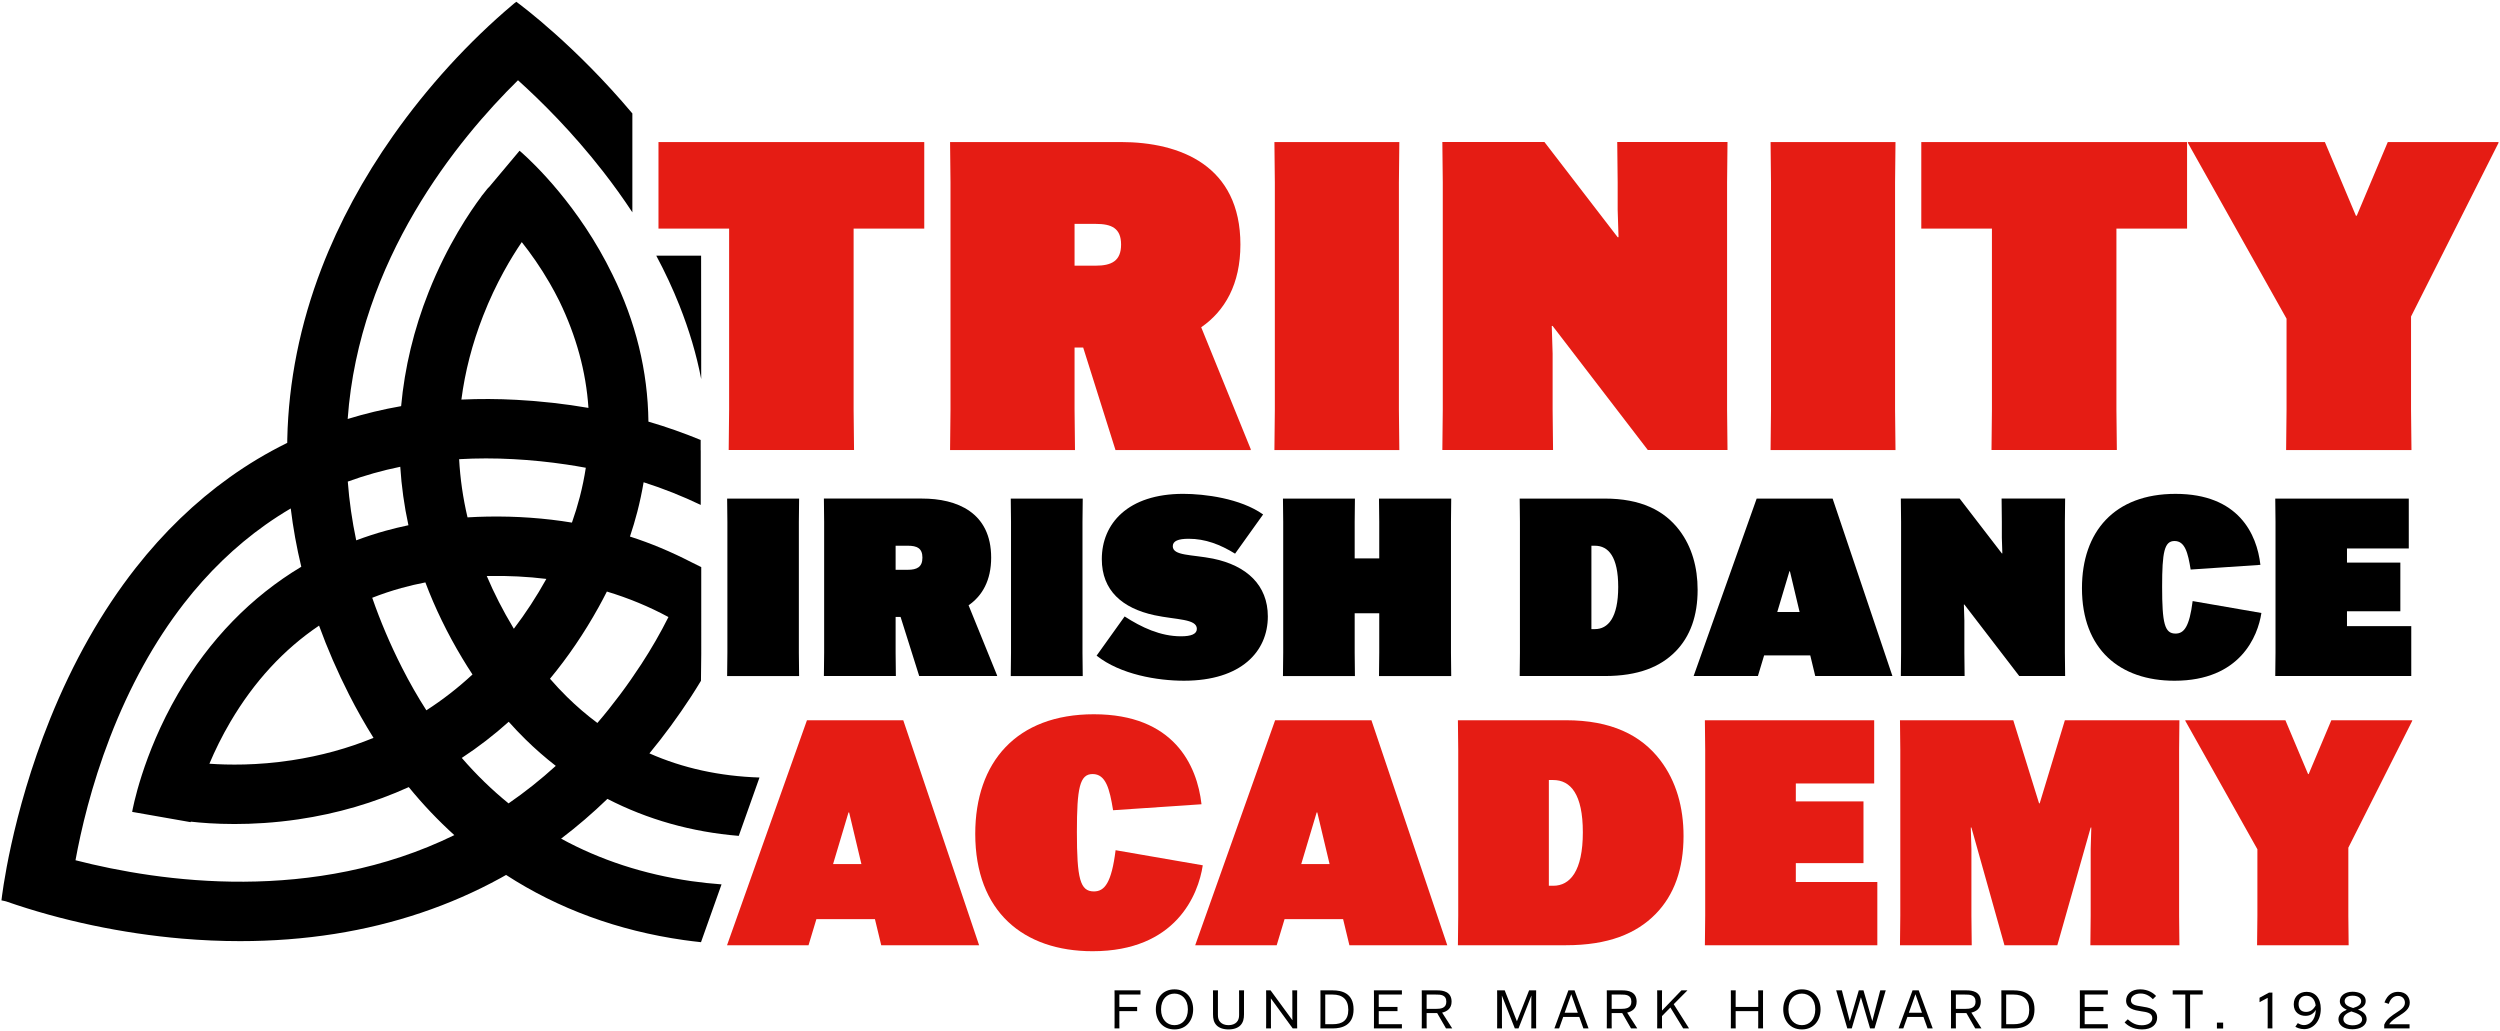 <?xml version="1.0" encoding="UTF-8" standalone="no"?>
<!DOCTYPE svg PUBLIC "-//W3C//DTD SVG 1.1//EN" "http://www.w3.org/Graphics/SVG/1.1/DTD/svg11.dtd">
<svg width="100%" height="100%" viewBox="0 0 1600 660" version="1.1" xmlns="http://www.w3.org/2000/svg" xmlns:xlink="http://www.w3.org/1999/xlink" xml:space="preserve" xmlns:serif="http://www.serif.com/" style="fill-rule:evenodd;clip-rule:evenodd;stroke-linejoin:round;stroke-miterlimit:2;">
    <g transform="matrix(2.248,0,0,2.248,362.937,158.068)">
        <path d="M0,128.115C-1.668,126.477 -3.292,124.742 -4.87,122.92C0.228,116.77 4.864,109.954 8.961,102.57C9.786,101.085 10.573,99.593 11.328,98.097C17.477,99.952 23.324,102.373 28.857,105.355C26.589,109.881 23.994,114.387 21.093,118.831C17.195,124.807 13.014,130.394 8.626,135.513C5.628,133.282 2.75,130.819 0,128.115M-16.662,158.409C-21.408,154.558 -25.861,150.231 -29.98,145.463C-25.286,142.385 -20.824,138.948 -16.618,135.17C-15.068,136.907 -13.48,138.578 -11.853,140.176C-9.097,142.886 -6.213,145.402 -3.217,147.728C-7.502,151.624 -11.991,155.192 -16.662,158.409M-139.955,174.594C-138.4,166.055 -135.471,153.432 -130.147,139.629C-124.555,125.134 -117.47,112.31 -109.09,101.512C-102.219,92.659 -94.444,85.163 -85.877,79.092C-83.531,77.432 -81.129,75.881 -78.676,74.44C-78.006,79.976 -77.002,85.517 -75.674,91.042C-89.911,99.572 -101.817,111.781 -110.759,127.177C-120.926,144.679 -123.712,160.175 -123.826,160.826L-107.17,163.754C-107.169,163.747 -107.159,163.692 -107.142,163.606C-104.338,163.928 -100.051,164.281 -94.689,164.28C-89.513,164.28 -83.334,163.952 -76.53,162.952C-65.444,161.323 -54.895,158.227 -45.078,153.771C-41.051,158.708 -36.714,163.274 -32.101,167.441C-72.238,187.072 -115.783,180.798 -139.955,174.594M-62.084,127.414C-59.905,131.704 -57.574,135.823 -55.108,139.754C-62.391,142.744 -70.158,144.874 -78.385,146.131C-88.23,147.635 -96.594,147.491 -101.835,147.114C-100.275,143.42 -98.307,139.353 -95.844,135.171C-89.097,123.712 -80.655,114.566 -70.615,107.797C-68.231,114.355 -65.376,120.924 -62.084,127.414M-47.494,62.575C-47.141,68.154 -46.368,73.712 -45.171,79.217C-47.368,79.677 -49.53,80.199 -51.649,80.786C-54.507,81.577 -57.301,82.493 -60.035,83.518C-61.214,77.94 -62.016,72.355 -62.435,66.791C-57.627,65.038 -52.636,63.63 -47.494,62.575M-29.864,117.044C-28.913,118.631 -27.935,120.185 -26.932,121.705C-31.05,125.527 -35.431,128.927 -40.062,131.909C-42.523,128.072 -44.844,124.014 -47.005,119.759C-50.351,113.163 -53.186,106.493 -55.478,99.868C-52.781,98.809 -50.002,97.877 -47.135,97.083C-44.929,96.472 -42.663,95.944 -40.347,95.494C-37.604,102.781 -34.097,110 -29.864,117.044M-5.901,94.499C-8.719,99.563 -11.815,104.305 -15.155,108.686C-15.224,108.572 -15.295,108.458 -15.364,108.343C-18.265,103.516 -20.772,98.613 -22.867,93.678C-22.686,93.674 -22.507,93.668 -22.327,93.665C-16.712,93.568 -11.22,93.848 -5.901,94.499M-15.305,60.403C-10.175,60.68 -5.139,61.195 -0.231,61.925C1.642,62.203 3.498,62.51 5.33,62.853C4.905,65.618 4.339,68.388 3.62,71.164C2.991,73.589 2.243,76.026 1.38,78.469C-6.336,77.194 -14.371,76.617 -22.613,76.757C-24.542,76.789 -26.453,76.864 -28.347,76.979C-29.641,71.472 -30.439,65.946 -30.737,60.414C-25.72,60.122 -20.562,60.117 -15.305,60.403M-23.916,19.62C-20.239,10.193 -15.851,2.94 -12.902,-1.389C-10.34,1.841 -7.584,5.739 -4.97,10.258C-3.98,11.972 -3.057,13.695 -2.196,15.427C2.632,25.38 5.396,35.532 6.082,45.813C-0.55,44.671 -7.4,43.895 -14.39,43.517C-19.713,43.228 -24.959,43.205 -30.092,43.446C-29.06,35.485 -27.003,27.531 -23.916,19.62M35.355,89.727C29.572,86.765 23.941,84.379 17.898,82.44C18.683,80.096 19.382,77.75 19.99,75.407C20.716,72.6 21.31,69.791 21.787,66.982C27.413,68.776 32.836,70.941 38.05,73.435L38.05,58.023C38.045,57.939 38.032,57.856 38.032,57.771L38.032,54.944C33.208,52.959 28.252,51.202 23.156,49.723C22.988,35.362 19.544,21.225 12.902,7.828C11.765,5.489 10.538,3.167 9.213,0.867C-0.931,-16.75 -13.021,-26.974 -13.531,-27.401L-22.346,-16.896L-22.391,-16.934C-22.48,-16.829 -23.04,-16.169 -23.93,-15.008L-24.401,-14.447C-24.399,-14.445 -24.385,-14.433 -24.373,-14.423C-27.586,-10.145 -34.086,-0.609 -39.412,12.817C-43.63,23.448 -46.245,34.36 -47.25,45.313C-52.448,46.222 -57.527,47.446 -62.466,48.967C-59.204,3.593 -31.124,-30.603 -13.978,-47.469C-7.377,-41.524 1.516,-32.7 10.23,-21.511C13.226,-17.665 16.011,-13.779 18.583,-9.866L18.583,-38.017C2.371,-57.314 -13.053,-68.783 -14.454,-69.807L-15.027,-69.375C-15.119,-69.295 -15.266,-69.172 -15.464,-69.005C-27.966,-58.473 -39.731,-45.589 -49.488,-31.745C-58.045,-19.603 -64.903,-6.907 -69.872,5.991C-76.019,21.95 -79.313,38.34 -79.662,54.701C-79.67,55.059 -79.669,55.417 -79.674,55.775C-79.747,55.811 -79.821,55.845 -79.894,55.881C-85.522,58.66 -90.909,61.889 -96.041,65.555C-105.878,72.575 -114.846,81.222 -122.833,91.402C-132.427,103.632 -140.622,118.086 -147.19,134.36C-158.299,161.887 -160.927,185.044 -161.034,186.016L-160.292,186.173C-160.174,186.212 -159.976,186.22 -159.721,186.309C-144.019,191.781 -126.678,195.446 -109.571,196.91C-104.011,197.385 -98.511,197.623 -93.086,197.623C-83.87,197.623 -74.876,196.937 -66.209,195.569C-49.165,192.879 -33.249,187.52 -18.903,179.641C-18.388,179.359 -17.879,179.067 -17.368,178.778C-2.518,188.413 14.494,194.649 33.224,197.317C34.844,197.548 36.479,197.745 38.124,197.922L43.97,181.467C41.054,181.241 38.171,180.946 35.349,180.538C21.851,178.586 9.427,174.528 -1.702,168.446C2.874,164.969 7.274,161.19 11.482,157.124C22.864,162.996 35.442,166.551 48.876,167.657L54.778,151.043C43.44,150.671 32.966,148.386 23.442,144.17C27.587,139.149 31.542,133.763 35.255,128.072C36.243,126.559 37.188,125.035 38.113,123.508L38.195,115.869L38.194,91.134L35.355,89.727Z" style="fill-rule:nonzero;"/>
    </g>
    <g transform="matrix(2.059,0.9,0.9,-2.059,437.863,196.237)">
        <path d="M-1.389,-0.213C3.977,-5.535 8.663,-11.062 12.721,-16.975L-1.389,15.228L-13.09,10.114C-8.909,6.814 -5.002,3.369 -1.389,-0.213" style="fill-rule:nonzero;"/>
    </g>
    <g transform="matrix(2.248,0,0,2.248,546.312,232.605)">
        <path d="M0,-38.385L0,13.122L0.122,24.65L-35.565,24.65L-35.443,13.122L-35.443,-38.385L-55.554,-38.385L-55.554,-63.035L20.112,-63.035L20.112,-38.385L0,-38.385Z" style="fill:rgb(229,28,20);fill-rule:nonzero;"/>
    </g>
    <g transform="matrix(2.248,0,0,2.248,687.718,208.899)">
        <path d="M0,-17.291L6.01,-17.291C10.547,-17.291 13.245,-18.64 13.245,-23.3C13.245,-27.96 10.547,-29.187 6.01,-29.187L0,-29.187L0,-17.291ZM11.651,35.197L2.453,6.01L0,6.01L0,23.67L0.123,35.197L-35.442,35.197L-35.319,23.67L-35.319,-40.96L-35.442,-52.488L13.123,-52.488C30.169,-52.488 47.216,-45.743 47.216,-23.3C47.216,-12.018 42.8,-4.414 36.056,0.246L50.159,34.952L50.159,35.197L11.651,35.197Z" style="fill:rgb(229,28,20);fill-rule:nonzero;"/>
    </g>
    <g transform="matrix(2.248,0,0,2.248,815.624,90.929)">
        <path d="M0,87.685L0.122,76.157L0.122,11.528L0,0L35.565,0L35.442,11.528L35.442,76.157L35.565,87.685L0,87.685Z" style="fill:rgb(229,28,20);fill-rule:nonzero;"/>
    </g>
    <g transform="matrix(2.248,0,0,2.248,1035.03,288.008)">
        <path d="M0,-87.685L31.395,-87.685L31.273,-76.157L31.273,-11.528L31.395,0L8.708,0L-18.395,-35.319L-18.641,-35.319L-18.395,-27.47L-18.395,-11.528L-18.273,0L-49.79,0L-49.668,-11.528L-49.668,-76.157L-49.79,-87.685L-20.725,-87.685L0.123,-60.582L0.368,-60.582L0.123,-68.431L0.123,-76.157L0,-87.685Z" style="fill:rgb(229,28,20);fill-rule:nonzero;"/>
    </g>
    <g transform="matrix(2.248,0,0,2.248,1133.17,90.929)">
        <path d="M0,87.685L0.122,76.157L0.122,11.528L0,0L35.565,0L35.442,11.528L35.442,76.157L35.565,87.685L0,87.685Z" style="fill:rgb(229,28,20);fill-rule:nonzero;"/>
    </g>
    <g transform="matrix(2.248,0,0,2.248,1354.51,232.605)">
        <path d="M0,-38.385L0,13.122L0.122,24.65L-35.565,24.65L-35.443,13.122L-35.443,-38.385L-55.554,-38.385L-55.554,-63.035L20.112,-63.035L20.112,-38.385L0,-38.385Z" style="fill:rgb(229,28,20);fill-rule:nonzero;"/>
    </g>
    <g transform="matrix(2.248,0,0,2.248,1463.39,116.839)">
        <path d="M0,64.629L0,38.753L-28.084,-11.283L-28.084,-11.528L10.915,-11.528L19.745,9.443L19.99,9.443L28.819,-11.528L60.338,-11.528L60.338,-11.283L35.443,38.14L35.443,64.629L35.565,76.157L-0.122,76.157L0,64.629Z" style="fill:rgb(229,28,20);fill-rule:nonzero;"/>
    </g>
    <g transform="matrix(2.248,0,0,2.248,465.366,319.097)">
        <path d="M0,50.518L0.071,43.877L0.071,6.642L0,0L20.491,0L20.42,6.642L20.42,43.877L20.491,50.518L0,50.518Z" style="fill-rule:nonzero;"/>
    </g>
    <g transform="matrix(2.248,0,0,2.248,573.196,387.063)">
        <path d="M0,-9.962L3.462,-9.962C6.076,-9.962 7.631,-10.739 7.631,-13.424C7.631,-16.109 6.076,-16.815 3.462,-16.815L0,-16.815L0,-9.962ZM6.712,20.278L1.413,3.462L0,3.462L0,13.637L0.071,20.278L-20.42,20.278L-20.349,13.637L-20.349,-23.598L-20.42,-30.24L7.56,-30.24C17.381,-30.24 27.202,-26.354 27.202,-13.424C27.202,-6.924 24.658,-2.543 20.773,0.142L28.897,20.137L28.897,20.278L6.712,20.278Z" style="fill-rule:nonzero;"/>
    </g>
    <g transform="matrix(2.248,0,0,2.248,646.888,319.097)">
        <path d="M0,50.518L0.071,43.877L0.071,6.642L0,0L20.491,0L20.42,6.642L20.42,43.877L20.491,50.518L0,50.518Z" style="fill-rule:nonzero;"/>
    </g>
    <g transform="matrix(2.248,0,0,2.248,790.448,397.385)">
        <path d="M0,-19.147C-4.239,-21.761 -8.479,-23.386 -13.213,-23.386C-16.18,-23.386 -17.735,-22.75 -17.735,-21.267C-17.735,-18.511 -12.365,-18.935 -6.288,-17.734C3.321,-15.756 9.327,-10.174 9.327,-1.271C9.327,8.691 1.767,17.028 -14.555,17.028C-22.115,17.028 -32.642,15.262 -39.425,9.892L-31.441,-1.271C-26.636,1.837 -21.267,4.381 -15.403,4.381C-12.506,4.381 -10.881,3.745 -10.881,2.261C-10.881,-0.636 -16.675,-0.282 -22.962,-1.625C-32.077,-3.603 -37.941,-8.62 -37.941,-17.593C-37.941,-27.696 -30.522,-36.175 -14.767,-36.175C-8.691,-36.175 1.484,-34.903 7.984,-30.311L0,-19.147Z" style="fill-rule:nonzero;"/>
    </g>
    <g transform="matrix(2.248,0,0,2.248,882.559,319.097)">
        <path d="M0,50.518L0.071,43.877L0.071,32.642L-6.924,32.642L-6.924,43.877L-6.853,50.518L-27.343,50.518L-27.272,43.877L-27.272,6.642L-27.343,0L-6.853,0L-6.924,6.642L-6.924,17.028L0.071,17.028L0.071,6.642L0,0L20.561,0L20.491,6.642L20.491,43.877L20.561,50.518L0,50.518Z" style="fill-rule:nonzero;"/>
    </g>
    <g transform="matrix(2.248,0,0,2.248,1018.5,349.111)">
        <path d="M0,23.81L0.989,23.81C4.734,23.81 7.631,20.56 7.631,11.799C7.631,3.249 4.875,0.07 0.989,0.07L0,0.07L0,23.81ZM-20.42,-13.354L3.815,-13.354C13.99,-13.354 20.702,-10.034 25.011,-4.381C28.615,0.353 30.24,6.217 30.24,12.646C30.24,19.924 28.191,25.859 23.951,30.169C19.642,34.55 13.354,37.164 3.815,37.164L-20.42,37.164L-20.349,30.522L-20.349,-6.713L-20.42,-13.354Z" style="fill-rule:nonzero;"/>
    </g>
    <g transform="matrix(2.248,0,0,2.248,1137.45,360.068)">
        <path d="M0,14.06L6.359,14.06L3.604,2.473L3.462,2.473L0,14.06ZM-5.511,32.289L-23.81,32.289L-5.864,-18.229L15.756,-18.229L32.784,32.289L10.81,32.289L9.397,26.425L-3.745,26.425L-5.511,32.289Z" style="fill-rule:nonzero;"/>
    </g>
    <g transform="matrix(2.248,0,0,2.248,1281.02,432.639)">
        <path d="M0,-50.518L18.088,-50.518L18.017,-43.876L18.017,-6.641L18.088,0L5.016,0L-10.599,-20.348L-10.74,-20.348L-10.599,-15.827L-10.599,-6.641L-10.528,0L-28.686,0L-28.615,-6.641L-28.615,-43.876L-28.686,-50.518L-11.941,-50.518L0.07,-34.903L0.212,-34.903L0.07,-39.425L0.07,-43.876L0,-50.518Z" style="fill-rule:nonzero;"/>
    </g>
    <g transform="matrix(2.248,0,0,2.248,1447.29,359.433)">
        <path d="M0,14.625C-0.989,21.196 -6.005,33.914 -24.728,33.914C-40.273,33.914 -51.083,25.011 -51.083,7.559C-51.083,-8.55 -41.827,-19.289 -24.446,-19.289C-6.5,-19.289 -1.272,-7.843 -0.282,0.918L-20.137,2.26C-20.914,-2.544 -21.762,-5.865 -24.728,-5.865C-27.625,-5.865 -28.261,-2.756 -28.261,7.136C-28.261,17.592 -27.555,20.489 -24.446,20.489C-22.044,20.489 -20.49,18.582 -19.571,11.234L0,14.625Z" style="fill-rule:nonzero;"/>
    </g>
    <g transform="matrix(2.248,0,0,2.248,1536.22,360.545)">
        <path d="M0,13.636L-15.191,13.636L-15.191,17.875L3.109,17.875L3.109,32.077L-35.61,32.077L-35.539,25.435L-35.539,-11.8L-35.61,-18.441L2.402,-18.441L2.402,-4.24L-15.191,-4.24L-15.191,-0.212L0,-0.212L0,13.636Z" style="fill-rule:nonzero;"/>
    </g>
    <g transform="matrix(2.248,0,0,2.248,533.172,512.912)">
        <path d="M0,17.828L8.063,17.828L4.569,3.135L4.39,3.135L0,17.828ZM-6.988,40.942L-30.192,40.942L-7.436,-23.114L19.978,-23.114L41.57,40.942L13.707,40.942L11.915,33.506L-4.749,33.506L-6.988,40.942Z" style="fill:rgb(229,28,20);fill-rule:nonzero;"/>
    </g>
    <g transform="matrix(2.248,0,0,2.248,769.772,512.106)">
        <path d="M0,18.545C-1.254,26.877 -7.615,43.003 -31.356,43.003C-51.066,43.003 -64.774,31.715 -64.774,9.586C-64.774,-10.84 -53.037,-24.458 -30.999,-24.458C-8.242,-24.458 -1.613,-9.944 -0.359,1.165L-25.533,2.867C-26.519,-3.225 -27.594,-7.436 -31.356,-7.436C-35.029,-7.436 -35.836,-3.494 -35.836,9.049C-35.836,22.308 -34.94,25.981 -30.999,25.981C-27.952,25.981 -25.981,23.562 -24.816,14.245L0,18.545Z" style="fill:rgb(229,28,20);fill-rule:nonzero;"/>
    </g>
    <g transform="matrix(2.248,0,0,2.248,832.799,512.912)">
        <path d="M0,17.828L8.063,17.828L4.569,3.135L4.39,3.135L0,17.828ZM-6.988,40.942L-30.192,40.942L-7.436,-23.114L19.978,-23.114L41.57,40.942L13.707,40.942L11.915,33.506L-4.749,33.506L-6.988,40.942Z" style="fill:rgb(229,28,20);fill-rule:nonzero;"/>
    </g>
    <g transform="matrix(2.248,0,0,2.248,991.268,499.017)">
        <path d="M0,30.192L1.254,30.192C6.002,30.192 9.676,26.071 9.676,14.962C9.676,4.121 6.181,0.09 1.254,0.09L0,0.09L0,30.192ZM-25.892,-16.932L4.837,-16.932C17.739,-16.932 26.25,-12.721 31.714,-5.554C36.284,0.448 38.344,7.884 38.344,16.037C38.344,25.264 35.746,32.79 30.37,38.255C24.906,43.81 16.932,47.124 4.837,47.124L-25.892,47.124L-25.802,38.703L-25.802,-8.511L-25.892,-16.932Z" style="fill:rgb(229,28,20);fill-rule:nonzero;"/>
    </g>
    <g transform="matrix(2.248,0,0,2.248,1192.63,513.515)">
        <path d="M0,17.291L-19.262,17.291L-19.262,22.666L3.941,22.666L3.941,40.674L-45.154,40.674L-45.064,32.252L-45.064,-14.961L-45.154,-23.383L3.046,-23.383L3.046,-5.375L-19.262,-5.375L-19.262,-0.269L0,-0.269L0,17.291Z" style="fill:rgb(229,28,20);fill-rule:nonzero;"/>
    </g>
    <g transform="matrix(2.248,0,0,2.248,1216.19,479.887)">
        <path d="M0,47.214L0,0L-0.09,-8.421L32.163,-8.421L39.509,15.231L39.688,15.231L46.856,-8.421L79.465,-8.421L79.377,0L79.377,47.214L79.465,55.635L54.112,55.635L54.202,47.214L54.202,28.221L54.381,22.129L54.202,22.129L44.705,55.635L29.655,55.635L20.247,22.129L20.068,22.129L20.247,28.221L20.247,47.214L20.337,55.635L-0.09,55.635L0,47.214Z" style="fill:rgb(229,28,20);fill-rule:nonzero;"/>
    </g>
    <g transform="matrix(2.248,0,0,2.248,1444.73,479.887)">
        <path d="M0,47.214L0,28.311L-20.516,-8.242L-20.516,-8.421L7.974,-8.421L14.424,6.899L14.603,6.899L21.054,-8.421L44.078,-8.421L44.078,-8.242L25.892,27.863L25.892,47.214L25.981,55.635L-0.09,55.635L0,47.214Z" style="fill:rgb(229,28,20);fill-rule:nonzero;"/>
    </g>
    <g transform="matrix(2.248,0,0,2.248,727.766,644.9)">
        <path d="M0,0.984L-5.061,0.984L-5.061,4.485L-5.046,5.909L-6.439,5.909L-6.425,4.485L-6.425,-3.5L-6.439,-4.925L0.954,-4.925L0.954,-3.728L-5.061,-3.728L-5.061,-0.198L0,-0.198L0,0.984Z" style="fill-rule:nonzero;"/>
    </g>
    <g transform="matrix(2.248,0,0,2.248,760.242,646.026)">
        <path d="M0,-0.017C0,-2.911 -1.682,-4.501 -3.818,-4.501C-5.939,-4.501 -7.637,-2.911 -7.637,-0.017C-7.637,2.892 -5.939,4.484 -3.818,4.484C-1.682,4.484 0,2.892 0,-0.017M-9.121,-0.017C-9.121,-3.138 -7.212,-5.713 -3.818,-5.713C-0.424,-5.713 1.5,-3.138 1.5,-0.017C1.5,3.12 -0.424,5.696 -3.818,5.696C-7.212,5.696 -9.121,3.12 -9.121,-0.017" style="fill-rule:nonzero;"/>
    </g>
    <g transform="matrix(2.248,0,0,2.248,779.469,655.594)">
        <path d="M0,-8.244L0,-2.652C0,-1.849 0.167,-1.138 0.728,-0.592C1.212,-0.107 1.97,0.227 3.015,0.227C4.046,0.227 4.818,-0.107 5.303,-0.592C5.849,-1.138 6.03,-1.849 6.03,-2.652L6.03,-8.244L6.016,-9.683L7.439,-9.683L7.424,-8.244L7.424,-2.849C7.424,-1.592 7.197,-0.531 6.379,0.302C5.697,0.984 4.576,1.439 3.015,1.439C1.454,1.439 0.333,0.984 -0.349,0.302C-1.182,-0.531 -1.395,-1.592 -1.395,-2.849L-1.395,-8.244L-1.409,-9.683L0.015,-9.683L0,-8.244Z" style="fill-rule:nonzero;"/>
    </g>
    <g transform="matrix(2.248,0,0,2.248,827.063,658.18)">
        <path d="M0,-10.834L1.395,-10.834L1.379,-9.409L1.379,-1.424L1.395,0L0.121,0L-6.076,-8.516L-6.106,-8.516L-6.076,-7.561L-6.076,-1.424L-6.061,0L-7.455,0L-7.439,-1.424L-7.439,-9.409L-7.455,-10.834L-6.182,-10.834L0.016,-2.363L0.046,-2.363L0.016,-3.318L0.016,-9.409L0,-10.834Z" style="fill-rule:nonzero;"/>
    </g>
    <g transform="matrix(2.248,0,0,2.248,848.161,636.52)">
        <path d="M0,8.44L2.137,8.44C4.895,8.44 6.562,7.335 6.562,4.349C6.562,1.364 4.895,0.001 2.137,0.001L0,0.001L0,8.44ZM-1.379,-1.197L2.152,-1.197C4.652,-1.197 8.062,-0.423 8.062,4.212C8.062,8.804 4.697,9.637 2.152,9.637L-1.379,9.637L-1.363,8.213L-1.363,0.228L-1.379,-1.197Z" style="fill-rule:nonzero;"/>
    </g>
    <g transform="matrix(2.248,0,0,2.248,894.394,644.9)">
        <path d="M0,0.984L-5.334,0.984L-5.334,4.712L1.258,4.712L1.258,5.909L-6.713,5.909L-6.697,4.485L-6.697,-3.5L-6.713,-4.925L1.258,-4.925L1.258,-3.728L-5.334,-3.728L-5.334,-0.198L0,-0.198L0,0.984Z" style="fill-rule:nonzero;"/>
    </g>
    <g transform="matrix(2.248,0,0,2.248,913.044,646.33)">
        <path d="M0,-0.288L2.576,-0.288C3.939,-0.288 5.606,-0.425 5.606,-2.318C5.606,-4.349 3.939,-4.364 2.576,-4.364L0,-4.364L0,-0.288ZM5.516,5.273L3,0.909L0,0.909L0,3.849L0.015,5.273L-1.394,5.273L-1.379,3.849L-1.379,-4.137L-1.394,-5.561L3.046,-5.561C4.591,-5.561 7.106,-5.243 7.106,-2.334C7.106,-0.349 5.742,0.47 4.409,0.773L7.272,5.242L7.272,5.273L5.516,5.273Z" style="fill-rule:nonzero;"/>
    </g>
    <g transform="matrix(2.248,0,0,2.248,958.18,637.031)">
        <path d="M0,7.986L0,0.001L-0.015,-1.424L2.151,-1.424L5.606,7.349L5.637,7.349L9.091,-1.424L11.106,-1.424L11.091,0.001L11.091,7.986L11.106,9.41L9.713,9.41L9.728,7.986L9.728,1.136L9.758,0.106L9.728,0.106L6.076,9.41L5.03,9.41L1.363,0.106L1.333,0.106L1.363,1.136L1.363,7.986L1.379,9.41L-0.015,9.41L0,7.986Z" style="fill-rule:nonzero;"/>
    </g>
    <g transform="matrix(2.248,0,0,2.248,1001.38,643.843)">
        <path d="M0,1.924L3.743,1.924L1.895,-3.318L1.864,-3.318L0,1.924ZM-1.575,6.379L-2.924,6.379L1.061,-4.455L2.818,-4.455L6.804,6.379L5.334,6.379L4.167,3.107L-0.409,3.107L-1.575,6.379Z" style="fill-rule:nonzero;"/>
    </g>
    <g transform="matrix(2.248,0,0,2.248,1031.47,646.33)">
        <path d="M0,-0.288L2.576,-0.288C3.939,-0.288 5.606,-0.425 5.606,-2.318C5.606,-4.349 3.939,-4.364 2.576,-4.364L0,-4.364L0,-0.288ZM5.516,5.273L3,0.909L0,0.909L0,3.849L0.015,5.273L-1.395,5.273L-1.379,3.849L-1.379,-4.137L-1.395,-5.561L3.046,-5.561C4.591,-5.561 7.106,-5.243 7.106,-2.334C7.106,-0.349 5.742,0.47 4.409,0.773L7.272,5.242L7.272,5.273L5.516,5.273Z" style="fill-rule:nonzero;"/>
    </g>
    <g transform="matrix(2.248,0,0,2.248,1060.61,637.031)">
        <path d="M0,7.986L0,0.001L-0.015,-1.424L1.379,-1.424L1.363,0.001L1.363,4.303L1.394,4.303L6.895,-1.424L8.576,-1.424L8.576,-1.394L4.697,2.515L9.046,9.38L9.046,9.41L7.395,9.41L3.758,3.455L1.363,5.894L1.363,7.986L1.379,9.41L-0.015,9.41L0,7.986Z" style="fill-rule:nonzero;"/>
    </g>
    <g transform="matrix(2.248,0,0,2.248,1125.23,633.83)">
        <path d="M0,10.834L0.015,9.41L0.015,5.909L-6.41,5.909L-6.41,9.41L-6.395,10.834L-7.788,10.834L-7.773,9.41L-7.773,1.425L-7.788,0L-6.395,0L-6.41,1.425L-6.41,4.728L0.015,4.728L0.015,1.425L0,0L1.394,0L1.378,1.425L1.378,9.41L1.394,10.834L0,10.834Z" style="fill-rule:nonzero;"/>
    </g>
    <g transform="matrix(2.248,0,0,2.248,1161.78,646.026)">
        <path d="M0,-0.017C0,-2.911 -1.682,-4.501 -3.818,-4.501C-5.939,-4.501 -7.637,-2.911 -7.637,-0.017C-7.637,2.892 -5.939,4.484 -3.818,4.484C-1.682,4.484 0,2.892 0,-0.017M-9.121,-0.017C-9.121,-3.138 -7.212,-5.713 -3.818,-5.713C-0.424,-5.713 1.5,-3.138 1.5,-0.017C1.5,3.12 -0.424,5.696 -3.818,5.696C-7.212,5.696 -9.121,3.12 -9.121,-0.017" style="fill-rule:nonzero;"/>
    </g>
    <g transform="matrix(2.248,0,0,2.248,1175.15,658.18)">
        <path d="M0,-10.834L1.621,-10.834L3.863,-2.121L3.894,-2.121L6.439,-10.834L7.772,-10.834L10.272,-2.121L10.303,-2.121L12.546,-10.834L14.106,-10.834L10.925,0L9.651,0L7.061,-8.818L7.03,-8.818L4.439,0L3.167,0L0,-10.834Z" style="fill-rule:nonzero;"/>
    </g>
    <g transform="matrix(2.248,0,0,2.248,1221.65,643.843)">
        <path d="M0,1.924L3.743,1.924L1.895,-3.318L1.864,-3.318L0,1.924ZM-1.575,6.379L-2.924,6.379L1.061,-4.455L2.818,-4.455L6.804,6.379L5.334,6.379L4.167,3.107L-0.409,3.107L-1.575,6.379Z" style="fill-rule:nonzero;"/>
    </g>
    <g transform="matrix(2.248,0,0,2.248,1251.75,646.33)">
        <path d="M0,-0.288L2.576,-0.288C3.939,-0.288 5.606,-0.425 5.606,-2.318C5.606,-4.349 3.939,-4.364 2.576,-4.364L0,-4.364L0,-0.288ZM5.516,5.273L3,0.909L0,0.909L0,3.849L0.015,5.273L-1.395,5.273L-1.379,3.849L-1.379,-4.137L-1.395,-5.561L3.046,-5.561C4.591,-5.561 7.106,-5.243 7.106,-2.334C7.106,-0.349 5.742,0.47 4.409,0.773L7.272,5.242L7.272,5.273L5.516,5.273Z" style="fill-rule:nonzero;"/>
    </g>
    <g transform="matrix(2.248,0,0,2.248,1283.95,636.52)">
        <path d="M0,8.44L2.137,8.44C4.895,8.44 6.562,7.335 6.562,4.349C6.562,1.364 4.895,0.001 2.137,0.001L0,0.001L0,8.44ZM-1.378,-1.197L2.152,-1.197C4.652,-1.197 8.062,-0.423 8.062,4.212C8.062,8.804 4.697,9.637 2.152,9.637L-1.378,9.637L-1.363,8.213L-1.363,0.228L-1.378,-1.197Z" style="fill-rule:nonzero;"/>
    </g>
    <g transform="matrix(2.248,0,0,2.248,1346.18,644.9)">
        <path d="M0,0.984L-5.334,0.984L-5.334,4.712L1.258,4.712L1.258,5.909L-6.713,5.909L-6.697,4.485L-6.697,-3.5L-6.713,-4.925L1.258,-4.925L1.258,-3.728L-5.334,-3.728L-5.334,-0.198L0,-0.198L0,0.984Z" style="fill-rule:nonzero;"/>
    </g>
    <g transform="matrix(2.248,0,0,2.248,1377.84,652.527)">
        <path d="M0,-5.803C-0.576,-6.394 -1.758,-7.424 -3.5,-7.424C-4.879,-7.424 -6.243,-6.773 -6.243,-5.485C-6.243,-4.197 -4.864,-3.985 -3.167,-3.727C-1.272,-3.44 1.212,-3.045 1.212,-0.545C1.212,1.348 -0.228,2.803 -3.091,2.803C-5.758,2.803 -7.379,1.546 -8.046,0.803L-7.151,-0.075C-6.455,0.5 -5.288,1.622 -3.167,1.622C-1.591,1.622 -0.167,1 -0.167,-0.409C-0.167,-1.94 -1.818,-2.136 -3.334,-2.364C-5.349,-2.666 -7.621,-3.121 -7.621,-5.394C-7.621,-7.182 -6.197,-8.606 -3.606,-8.606C-1.272,-8.606 0.272,-7.44 0.909,-6.712L0,-5.803Z" style="fill-rule:nonzero;"/>
    </g>
    <g transform="matrix(2.248,0,0,2.248,1401.66,655.49)">
        <path d="M0,-8.44L0,-0.227L0.016,1.197L-1.379,1.197L-1.363,-0.227L-1.363,-8.44L-4.955,-8.44L-4.955,-9.637L3.591,-9.637L3.591,-8.44L0,-8.44Z" style="fill-rule:nonzero;"/>
    </g>
    <g transform="matrix(2.248,0,0,2.248,-90.885,274.563)">
        <rect x="671.581" y="168.998" width="1.772" height="1.682"/>
    </g>
    <g transform="matrix(2.248,0,0,2.248,1454.35,635.262)">
        <path d="M0,10.197L-1.363,10.197L-1.349,8.834L-1.349,1.5L-1.379,1.5L-3.636,2.712L-3.667,2.712L-3.667,1.469L-0.97,0L0,0L-0.015,1.363L-0.015,8.834L0,10.197Z" style="fill-rule:nonzero;"/>
    </g>
    <g transform="matrix(2.248,0,0,2.248,1482.03,649.974)">
        <path d="M0,-2.895C-0.272,-4.91 -1.379,-5.637 -2.651,-5.637C-4.121,-5.637 -4.863,-4.653 -4.863,-3.274C-4.863,-2.091 -4.318,-1.046 -2.742,-1.046C-1.545,-1.046 -0.682,-1.652 0,-2.895M0.046,-1.577L0.016,-1.577C-0.667,-0.47 -1.651,0.075 -2.909,0.075C-4.561,0.075 -6.242,-0.865 -6.242,-3.198C-6.242,-5.562 -4.516,-6.758 -2.561,-6.758C-0.228,-6.758 1.455,-5.046 1.455,-1.925C1.455,1.544 -0.637,3.863 -3.288,3.863C-4.485,3.863 -5.439,3.393 -5.788,3.181L-5.091,2.151C-4.53,2.469 -3.97,2.711 -3.318,2.711C-1.894,2.711 -0.091,1.544 0.046,-1.577" style="fill-rule:nonzero;"/>
    </g>
    <g transform="matrix(2.248,0,0,2.248,1506,648.302)">
        <path d="M0,-1.408C1.425,-1.847 2.288,-2.393 2.288,-3.333C2.288,-4.363 1.258,-4.924 -0.151,-4.924C-1.803,-4.924 -2.409,-4.166 -2.409,-3.363C-2.409,-2.303 -1.394,-1.847 0,-1.408M-0.515,-0.438C-1.803,0.031 -2.772,0.697 -2.772,1.758C-2.772,3.001 -1.454,3.516 -0.121,3.516C1.242,3.516 2.561,2.986 2.561,1.819C2.561,0.516 0.863,-0 -0.515,-0.438M-4.182,1.804C-4.182,0.395 -3.076,-0.393 -1.833,-0.893L-1.833,-0.924C-2.788,-1.378 -3.788,-2.121 -3.788,-3.347C-3.788,-4.803 -2.424,-6.045 -0.151,-6.045C1.5,-6.045 3.576,-5.393 3.576,-3.393C3.576,-2.363 2.985,-1.545 1.409,-0.984L1.409,-0.954C2.758,-0.438 3.849,0.334 3.849,1.774C3.849,3.592 2.061,4.637 -0.228,4.637C-2.712,4.637 -4.182,3.409 -4.182,1.804" style="fill-rule:nonzero;"/>
    </g>
    <g transform="matrix(2.248,0,0,2.248,1535.2,642.686)">
        <path d="M0,3.378C-1.016,4.03 -2.076,4.696 -2.712,5.682L-2.712,5.712L3.076,5.712L3.076,6.894L-4.137,6.894L-4.137,5.833C-3.455,4.196 -1.97,3.257 -0.651,2.394C0.637,1.545 1.758,0.833 1.758,-0.425C1.758,-1.38 1.121,-2.364 -0.242,-2.364C-1.349,-2.364 -2.318,-1.713 -2.849,-0.092L-4.076,-0.501C-3.137,-2.955 -1.576,-3.516 -0.167,-3.516C2.242,-3.516 3.137,-1.85 3.137,-0.44C3.137,1.348 1.682,2.303 0,3.378" style="fill-rule:nonzero;"/>
    </g>
</svg>
